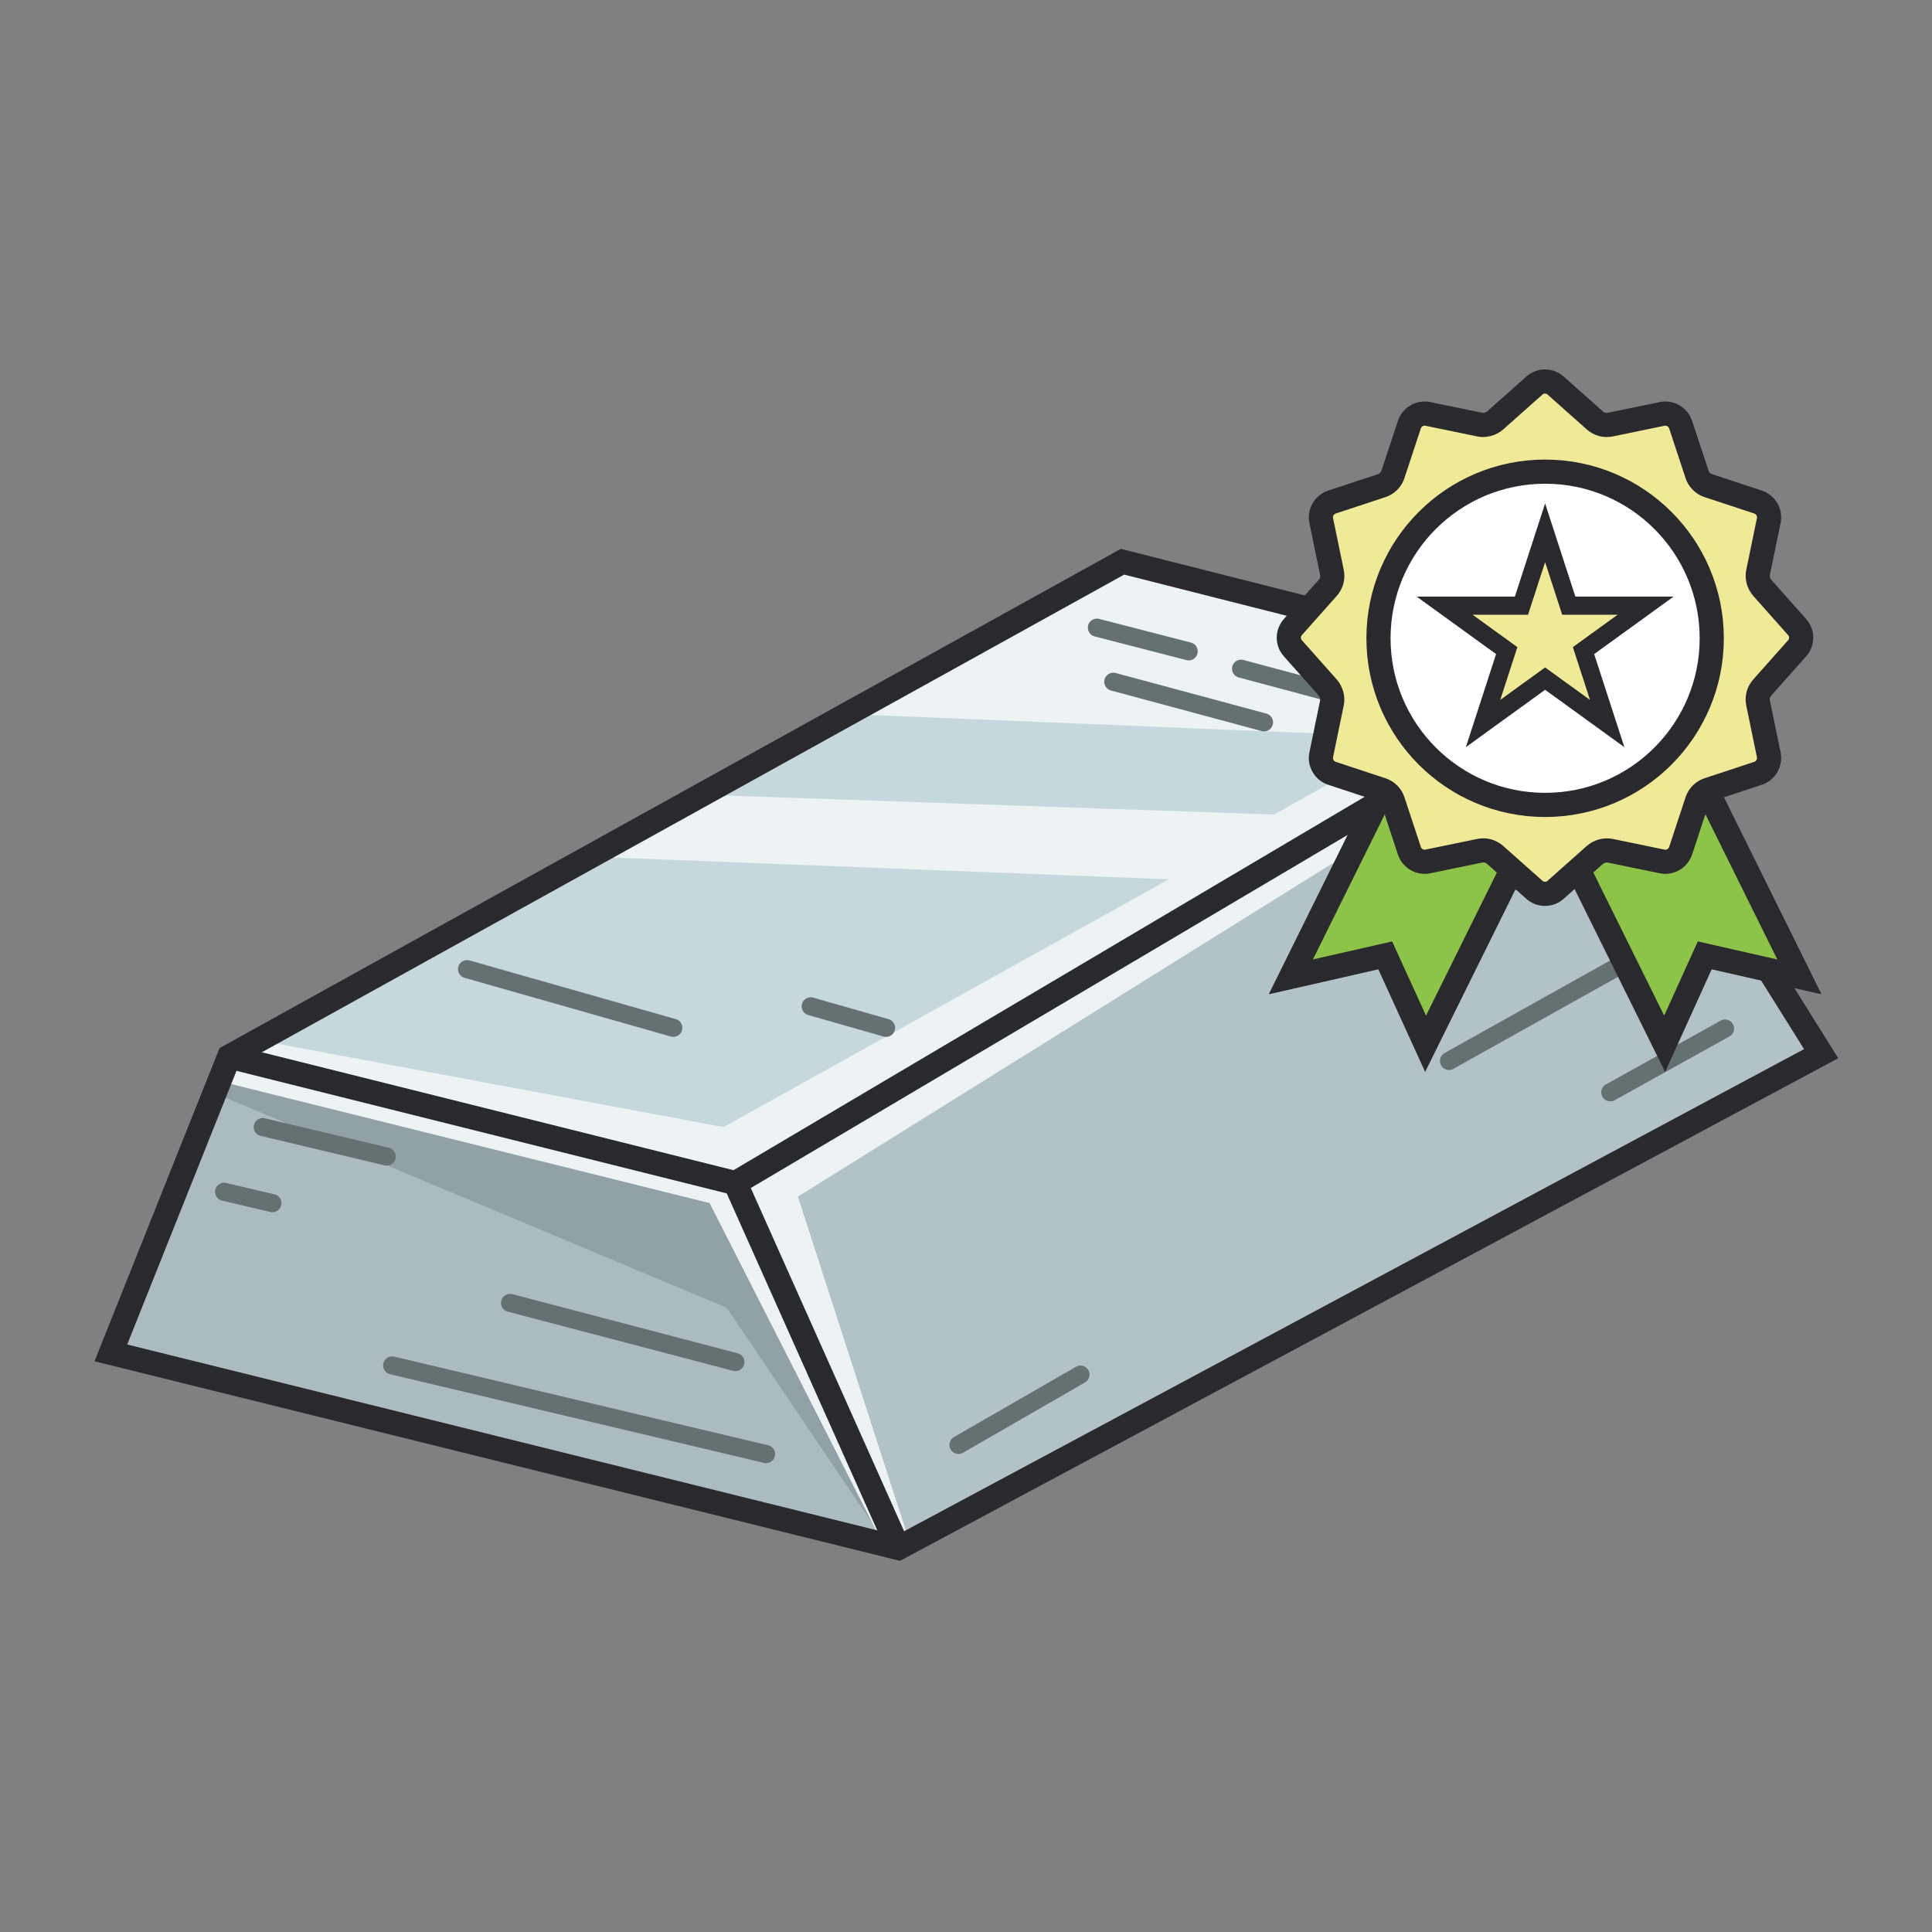 <?xml version="1.0" encoding="UTF-8"?>
<svg id="Layer_2" xmlns="http://www.w3.org/2000/svg" viewBox="0 0 80 80">
  <rect x="0" y="0" width="80" height="80" fill="#808080" stroke="none"/>
  <defs>
    <style>
      .cls-1 {
        fill: #edf3f5;
      }

      .cls-2 {
        fill: #91a1a5;
      }

      .cls-3 {
        fill: #b3c2c7;
      }

      .cls-4, .cls-5, .cls-6 {
        fill: none;
      }

      .cls-7 {
        fill: #c7d8dd;
      }

      .cls-8 {
        fill: #fff;
      }

      .cls-8, .cls-9, .cls-5, .cls-10, .cls-11, .cls-6 {
        stroke-miterlimit: 10;
      }

      .cls-8, .cls-9, .cls-10, .cls-11, .cls-6 {
        stroke: #29292e;
      }

      .cls-9, .cls-5 {
        stroke-width: .75px;
      }

      .cls-9, .cls-10 {
        fill: #efe998;
      }

      .cls-12 {
        fill: #acbbc0;
      }

      .cls-5 {
        stroke: #657073;
        stroke-linecap: round;
      }

      .cls-11 {
        fill: #8ec349;
      }
    </style>
  </defs>
  <g id="icons">
    <g>
      <g>
        <polygon class="cls-1" points="46.48 23.26 65.88 28.4 75.41 43.63 36.69 64.19 4.59 56.02 9.94 43.25 46.48 23.26"/>
        <polygon class="cls-12" points="29.38 49.82 9.28 44.82 4.59 56.02 36.69 64.19 29.38 49.82"/>
        <polygon class="cls-7" points="24.37 35.47 48.4 36.41 29.96 46.67 10.62 43.06 24.37 35.47"/>
        <polygon class="cls-3" points="33.04 49.55 37.6 63.66 75.41 43.63 66.18 28.89 33.04 49.55"/>
        <polygon class="cls-7" points="29.17 32.91 52.76 33.73 58.44 30.53 35.16 29.57 29.17 32.91"/>
        <polygon class="cls-2" points="29.38 49.82 9.28 44.82 9.07 45.34 30.09 54.15 36.14 63.11 29.38 49.82"/>
        <g>
          <polygon class="cls-6" points="9.49 43.75 4.59 56.02 37.2 64.1 75.41 43.63 65.71 28.13 46.48 23.26 9.49 43.75"/>
          <polyline class="cls-6" points="9.49 43.75 30.45 48.99 65.71 28.13"/>
          <line class="cls-6" x1="30.45" y1="48.99" x2="37.2" y2="64.1"/>
        </g>
        <g>
          <line class="cls-5" x1="49.22" y1="26.97" x2="45.42" y2="25.99"/>
          <line class="cls-5" x1="57.63" y1="29.36" x2="51.39" y2="27.69"/>
          <line class="cls-5" x1="52.34" y1="29.91" x2="46.1" y2="28.23"/>
          <line class="cls-5" x1="36.69" y1="42.56" x2="33.57" y2="41.67"/>
          <line class="cls-5" x1="62.79" y1="36.48" x2="66.76" y2="34.46"/>
          <line class="cls-5" x1="66.68" y1="45.23" x2="71.43" y2="42.59"/>
          <line class="cls-5" x1="39.69" y1="59.83" x2="44.74" y2="56.92"/>
          <line class="cls-5" x1="60" y1="43.93" x2="69.25" y2="38.76"/>
          <line class="cls-5" x1="27.88" y1="42.56" x2="19.34" y2="40.13"/>
          <line class="cls-5" x1="16.01" y1="47.89" x2="10.88" y2="46.67"/>
          <line class="cls-5" x1="11.28" y1="49.82" x2="9.28" y2="49.35"/>
          <line class="cls-5" x1="31.72" y1="60.21" x2="16.24" y2="56.54"/>
          <line class="cls-5" x1="30.45" y1="56.4" x2="21.12" y2="53.95"/>
        </g>
      </g>
      <g>
        <polygon class="cls-11" points="68.93 43.22 70.59 39.56 74.51 40.45 69.95 31.24 64.37 34.01 68.93 43.22"/>
        <polygon class="cls-11" points="59.03 43.22 57.36 39.56 53.45 40.45 58.01 31.24 63.59 34.01 59.03 43.22"/>
        <path class="cls-10" d="M64.42,15.97l1.62,1.44c.18.16.42.22.65.17l2.13-.44c.33-.07.66.12.77.44l.68,2.06c.07.22.25.4.47.47l2.06.68c.32.11.51.44.44.77l-.44,2.13c-.05.23.02.47.17.65l1.44,1.62c.23.25.23.64,0,.89l-1.44,1.62c-.16.18-.22.42-.17.65l.44,2.13c.07.33-.12.66-.44.77l-2.06.68c-.22.07-.4.25-.47.47l-.68,2.06c-.11.32-.44.51-.77.44l-2.13-.44c-.23-.05-.47.02-.65.17l-1.62,1.44c-.25.23-.64.23-.89,0l-1.62-1.44c-.18-.16-.42-.22-.65-.17l-2.13.44c-.33.07-.66-.12-.77-.44l-.68-2.06c-.07-.22-.25-.4-.47-.47l-2.06-.68c-.32-.11-.51-.44-.44-.77l.44-2.13c.05-.23-.02-.47-.17-.65l-1.44-1.62c-.23-.25-.23-.64,0-.89l1.44-1.62c.16-.18.22-.42.17-.65l-.44-2.13c-.07-.33.12-.66.44-.77l2.06-.68c.22-.07.4-.25.47-.47l.68-2.06c.11-.32.44-.51.77-.44l2.13.44c.23.05.47-.02.65-.17l1.62-1.44c.25-.23.64-.23.89,0Z"/>
        <circle class="cls-8" cx="63.98" cy="26.43" r="6.9"/>
        <polygon class="cls-9" points="63.98 22.06 64.96 25.08 68.14 25.08 65.57 26.94 66.55 29.96 63.98 28.1 61.41 29.96 62.39 26.94 59.82 25.08 63 25.08 63.98 22.06"/>
      </g>
      <rect class="cls-4" width="80" height="80"/>
    </g>
  </g>
</svg>